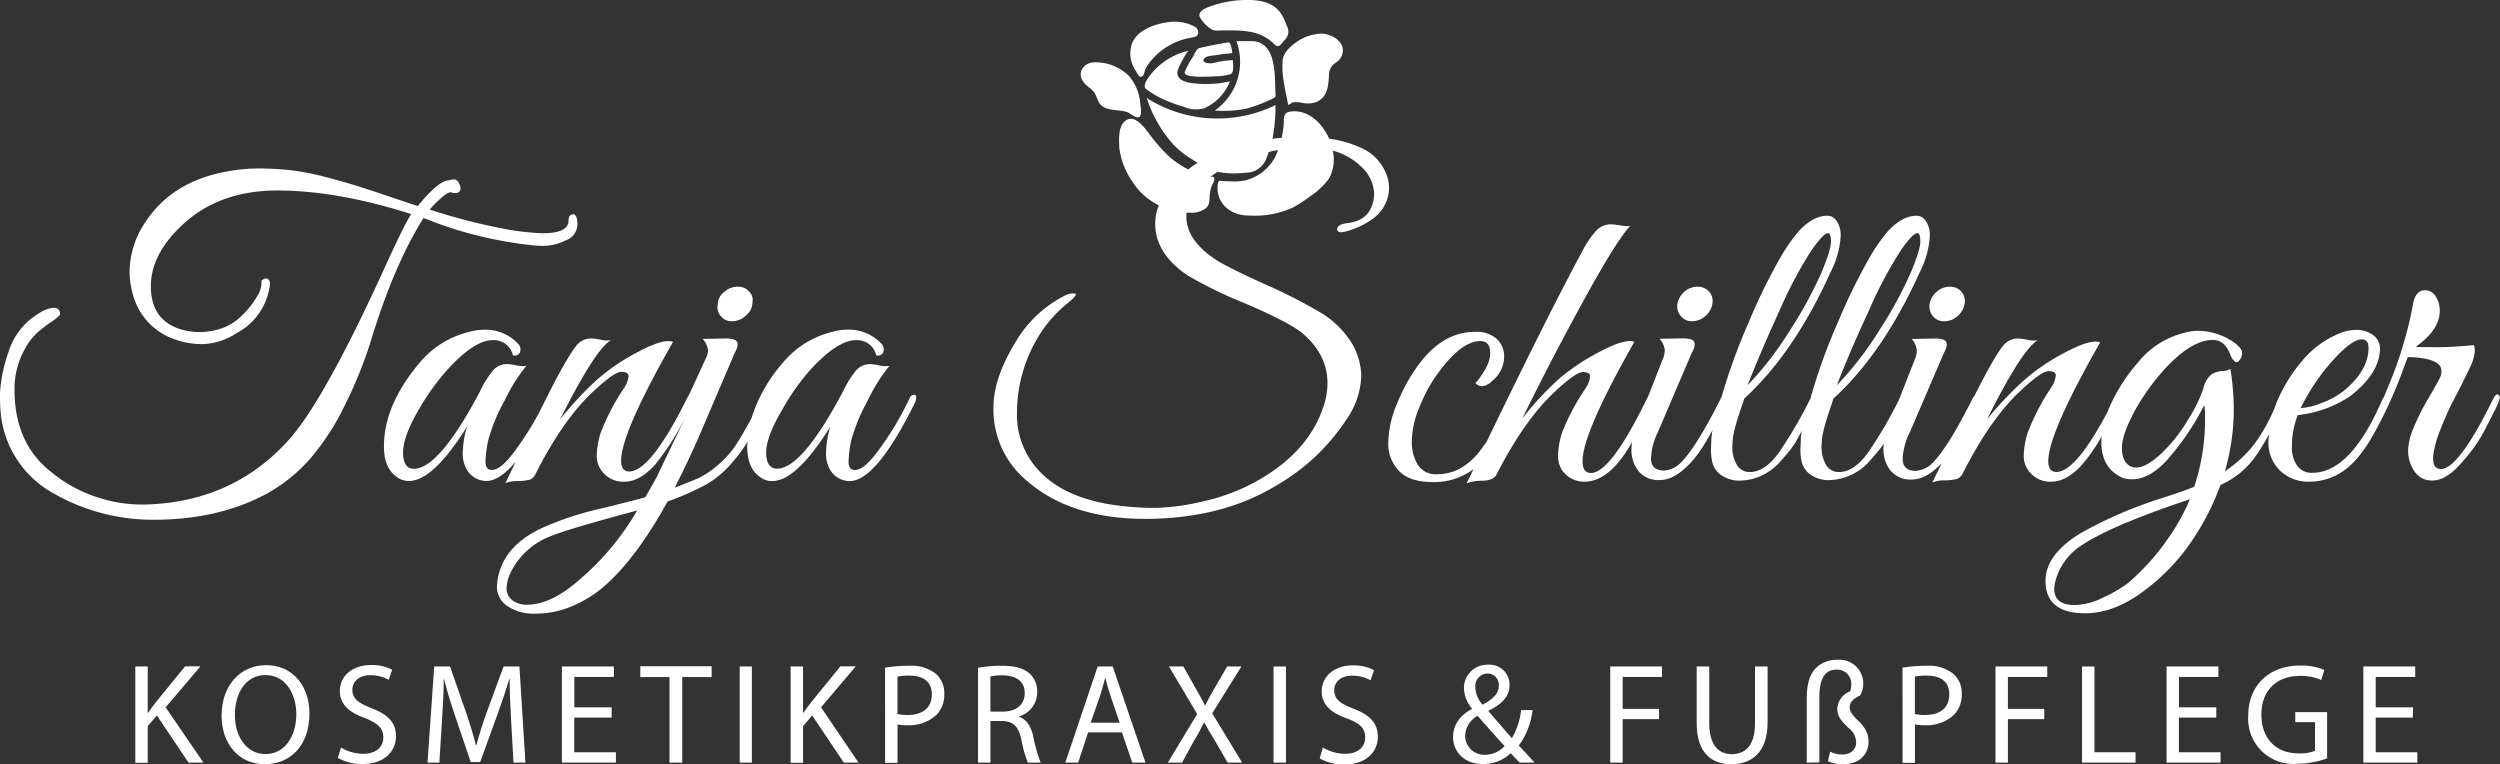 <svg xmlns="http://www.w3.org/2000/svg" viewBox="0 0 463.02 141.54"><rect x="0" y="0" width="463.02" height="141.54" fill="#333333" stroke="none"/><defs><style>.cls-1{fill:#fff;}</style></defs><title>LOGO 10359 weiss</title><g id="Ebene_2" data-name="Ebene 2"><g id="Ebene_1-2" data-name="Ebene 1"><path class="cls-1" d="M68.53,63.64q4.38-14.52,9.92-23.27a73.94,73.94,0,0,0,19.67,5,19.12,19.12,0,0,0,2.77.16,9.34,9.34,0,0,0,3.86-1,3.18,3.18,0,0,0,2.19-2.93c0-1.27-.28-1.91-.82-1.91s-.82.39-.82,1.17c0,1.56-1.62,2.34-4.84,2.34a48.82,48.82,0,0,1-8-1,111.26,111.26,0,0,1-12.88-3.39,20.14,20.14,0,0,1,2.14-2.15c1-.86,1.6-1.18,1.92-1a2.31,2.31,0,0,0,1,.08c.63-.21.81-.67.55-1.4s-.62-1.1-1.06-1.1a3,3,0,0,0-1.05.16q-1.87.07-5.7,4.76c-.68-.21-2.74-.9-6.2-2.07S64.38,33.84,61.08,33a46.49,46.49,0,0,0-8-1.56c-2-.16-3.76-.24-5.27-.24a30.82,30.82,0,0,0-4.76.39q-11,1.65-16.16,9.61A16.53,16.53,0,0,0,24,50.29a15,15,0,0,0,.55,4,12,12,0,0,0,8.12,8.66,14.77,14.77,0,0,0,5,.78,12.09,12.09,0,0,0,6.09-2A11.69,11.69,0,0,0,50,52.63c0-.52-.16-.85-.47-1s-.68,0-1.1.35v.16a4.68,4.68,0,0,1-.81,2.73,15.47,15.47,0,0,1-2.89,3.63,9.57,9.57,0,0,1-4,2.42,13.76,13.76,0,0,1-3.67.59A13,13,0,0,1,33.49,61q-5.55-1.71-5.55-8,0-5.77,5.55-11.08,6.85-6.63,17.87-6.64t24.82,4.37q-1.09,1.48-5,10.07-11.4,25-18,32.08Q42.85,93.07,26.7,93.45h-.4a26.7,26.7,0,0,1-8.89-1.56,25.93,25.93,0,0,1-8-4.53q-6.72-5.3-6.72-15.14a15,15,0,0,1,2-7.73,11,11,0,0,1,2.35-3c.78-.65,1.59-1.28,2.45-1.87a8.78,8.78,0,0,0,1.6-1.29c.11-.89-.31-1.33-1.25-1.33a5.86,5.86,0,0,0-2.57,1,12.63,12.63,0,0,0-5.74,7.33A27.23,27.23,0,0,0,0,72.81a35,35,0,0,0,.16,3.94A19,19,0,0,0,10,91.42a36.88,36.88,0,0,0,18.42,4.84q12.1,0,21-4.84a29.66,29.66,0,0,0,8-6.44,45.26,45.26,0,0,0,6.48-10A80,80,0,0,0,68.53,63.64Z"/><path class="cls-1" d="M135.58,59.5a3.6,3.6,0,0,0,2.42-.94,3.32,3.32,0,0,0,1.25-1.75,8.3,8.3,0,0,0,.16-1.45,2.34,2.34,0,0,0-.74-1.44,2.65,2.65,0,0,0-2.07-.82,3.64,3.64,0,0,0-2.42.93A3.15,3.15,0,0,0,133,55.75a9.35,9.35,0,0,0-.12,1.41,2.51,2.51,0,0,0,.7,1.48A2.49,2.49,0,0,0,135.58,59.5Z"/><path class="cls-1" d="M169.69,73.63c0-.47-.21-.63-.62-.47-.26,0-.5.31-.7.78A55.38,55.38,0,0,1,162,84.32c-1.45,1.82-2.68,2.73-3.67,2.73-.78,0-1.17-.51-1.17-1.52a20.59,20.59,0,0,1,.51-4,33.26,33.26,0,0,1,3.08-7.42,30,30,0,0,1,4-6.36,4.79,4.79,0,0,1-1.92-.08,14.09,14.09,0,0,0-1.6-.23,3.41,3.41,0,0,0-2.57,1.05,18,18,0,0,0-2.5,3.95q-7.58,14.36-12.26,14.36c-1.3,0-2-1-2-3S143,79,145,75.66a42.14,42.14,0,0,1,5.23-7.34Q155.18,63,158.53,63a3.61,3.61,0,0,1,3.75,2.81,1.06,1.06,0,0,0,1.32-.62,1.52,1.52,0,0,0-.46-1.64,8.29,8.29,0,0,0-6.09-2.5,11,11,0,0,0-2.81.39,17.11,17.11,0,0,0-9.21,5.7,28.67,28.67,0,0,0-5.86,10.34c-1.28,2.34-2.26,4-2.92,5a17.68,17.68,0,0,1-3.44,3.78,16.39,16.39,0,0,1-3.39,2.27q-1.41.61-4.45,1.79,2.88-5.7,4.84-10.3l6.24-14.6c.52-.94.68-1.63.47-2.07s-.91-.66-2.11-.66l-4.29.08a3.67,3.67,0,0,1,1,2,2.79,2.79,0,0,1-.23,1.25l-3.31,7.19a2.51,2.51,0,0,0-.36.61q-6.72,13.5-10.69,13.5c-1,0-1.49-.67-1.49-2q0-5.14,9.61-22a2.43,2.43,0,0,0-.86-.15q-2,0-6.17,2.3a37.69,37.69,0,0,0-7.22,5,62.54,62.54,0,0,0-6.67,7.22Q110.3,64.57,113.18,63a4.74,4.74,0,0,1-1.91-.08,14.09,14.09,0,0,0-1.6-.23,3.48,3.48,0,0,0-2.58.94c-1,1-3,4.31-5.79,9.91a2.71,2.71,0,0,0-.22.39,55.39,55.39,0,0,1-6.32,10.38q-2.19,2.73-3.67,2.73c-.78,0-1.17-.51-1.17-1.52a20.59,20.59,0,0,1,.51-4,32.78,32.78,0,0,1,3.08-7.42,30.46,30.46,0,0,1,4-6.36,4.75,4.75,0,0,1-1.91-.08,14.09,14.09,0,0,0-1.6-.23,3.44,3.44,0,0,0-2.58,1.05,18.1,18.1,0,0,0-2.49,3.95Q81.34,86.82,76.65,86.82c-1.3,0-2-1-2-3s1-4.73,3-8.11A43.23,43.23,0,0,1,83,68.32Q87.89,63,91.25,63A3.61,3.61,0,0,1,95,65.82a1.07,1.07,0,0,0,1.32-.62,1.53,1.53,0,0,0-.47-1.64,8.25,8.25,0,0,0-6.08-2.5,11,11,0,0,0-2.81.39,17.18,17.18,0,0,0-9.22,5.7Q71.11,75,71.11,82.68c0,2.65.78,4.53,2.34,5.62a3.63,3.63,0,0,0,2.26.78q4.53,0,10.78-10.07a18.38,18.38,0,0,0-.78,4.76,6,6,0,0,0,.7,3.13,4.23,4.23,0,0,0,3.67,2.18c1.63,0,3.44-1.2,5.45-3.59-.86,1.79-1.51,3.12-1.94,4a5.75,5.75,0,0,1,2.26-.39,10.25,10.25,0,0,0,2.31-.27,2.1,2.1,0,0,0,1-1q5.22-10.31,10.85-15.45,3.75-3.51,5.07-3.51c.89,0,1.33.27,1.33.81a4.79,4.79,0,0,1-.86,2.23A42.1,42.1,0,0,0,111.31,80a14.65,14.65,0,0,0-.78,4.25,4.43,4.43,0,0,0,.78,2.77,4.89,4.89,0,0,0,4.33,2.19c1.9,0,3.8-1.06,5.7-3.16a49.67,49.67,0,0,0,6.12-9.8h0Q122.15,87.21,121.81,88c-.24.5-1,1.86-2.31,4.1-1.25.36-4.06,1.08-8.43,2.14a57.17,57.17,0,0,0-10.53,3.48q-5.31,2.42-7.34,6.4a11.34,11.34,0,0,0-1.17,4.6,4.28,4.28,0,0,0,1.87,3.48,8.63,8.63,0,0,0,5.35,1.44,16.83,16.83,0,0,0,6.67-1.36,22.37,22.37,0,0,0,5.54-3.32q6.17-5.16,12.18-16.08a51.24,51.24,0,0,0,6.87-3,17.41,17.41,0,0,0,4.68-3.74,29.51,29.51,0,0,0,3.25-4.31c0,.29-.05.58-.05.87,0,2.65.78,4.53,2.34,5.62a3.63,3.63,0,0,0,2.27.78q4.51,0,10.77-10.07a18.38,18.38,0,0,0-.78,4.76,6,6,0,0,0,.7,3.13,4.23,4.23,0,0,0,3.67,2.18q4.92,0,12.1-14.52A2.51,2.51,0,0,0,169.69,73.63Zm-62.36,33.72Q102.1,112,97.57,112a4.25,4.25,0,0,1-2.65-.82,2.64,2.64,0,0,1-1.1-2.22,7.16,7.16,0,0,1,.86-3.13,13.58,13.58,0,0,1,7.18-6.47Q105.07,98,118,94.55A48.83,48.83,0,0,1,107.33,107.35Z"/><path class="cls-1" d="M252.12,69.49a12.47,12.47,0,0,0-1.76-5.93,17.11,17.11,0,0,0-6.36-6,94.25,94.25,0,0,0-9.64-4.88q-6.6-3-8.78-4.33-5.85-3.68-5.86-8.28c0-.22,0-.45.05-.68.17,0,.34,0,.51,0a4.53,4.53,0,0,0,3-.78c.87-.71.69-1.71.79-2.71a6.93,6.93,0,0,1,.28-1.26c.14-.41.67-1.19.54-1.62s-.42-.27-.71-.26c.41-.32.84-.62,1.28-.91l.1,0a17.63,17.63,0,0,0,5.18.13,4,4,0,0,0,3.68-2.35c.21-.48.39-1,.56-1.48.58-.14,1.15-.25,1.72-.36-.05.13-.08.27-.13.39a8.54,8.54,0,0,1-6,5.24,10.25,10.25,0,0,1-2.82.15c-.59,0-1.18,0-1.76-.09s-.51,1.61-.47,1.88c.36,3,3,4.61,5.91,4.56a16.94,16.94,0,0,0,8-1.47,26.41,26.41,0,0,0,3.35-2.19,12.82,12.82,0,0,0,3.33-3.15,7.2,7.2,0,0,0,.72-5.21A11.82,11.82,0,0,1,252,30.77a7.14,7.14,0,0,1,2.5,5.16,6.4,6.4,0,0,1-.23,1.63c-.58,2.19-2.11,3.44-4.61,3.75-1.41.16-2.06.57-2,1.25.1.47.62.57,1.56.31a14.57,14.57,0,0,0,5.23-2.5,7.1,7.1,0,0,0,2.81-5.46,7.51,7.51,0,0,0-.16-1.56,8.69,8.69,0,0,0-5.11-6,20,20,0,0,0-5.82-1.66c-1.35-3.07-4.1-5.54-7.33-5-1.33.2-1,1.63-1.11,2.66a19.2,19.2,0,0,1-.36,2.19c-.58,0-1.14.1-1.7.16a32,32,0,0,0,.56-6.24,24.5,24.5,0,0,1-23.84-1.3,2.25,2.25,0,0,1,.08.24,23.64,23.64,0,0,0,4.74,8.25,16,16,0,0,0,3.71,2.94c.29.19.58.38.88.56-.6.39-1.17.8-1.72,1.23a17,17,0,0,1-3.25-2.12,30.59,30.59,0,0,1-3.69-4.07c-.82-1.06-2.58-3.75-4.24-3.08-1.88.77-1.66,3.68-1.59,5.29a13.94,13.94,0,0,0,2.32,6.09,12.21,12.21,0,0,0,5,4.54,8.93,8.93,0,0,0-.68,3.37c0,3.69,2,6.9,6,9.6a79,79,0,0,0,10.65,5.19q7.92,3.39,10.5,5.43,4.77,4,4.76,9.36a13.82,13.82,0,0,1-.93,4.84q-3,8.43-13,13.74A38,38,0,0,1,222.18,93a40.73,40.73,0,0,1-8,1.06,43.7,43.7,0,0,1-4.41-.16q-13.11-.93-18.42-8a15.1,15.1,0,0,1-3-9.29,27.28,27.28,0,0,1,4.37-14.91,23.81,23.81,0,0,1,5.39-5.85c1-.88,1.37-1.38,1-1.48a3,3,0,0,0-1.76.31,22.33,22.33,0,0,0-9.48,9.05q-3.87,6.41-3.87,11.71a17.09,17.09,0,0,0,6.25,13.66q8,6.94,21.7,7,14.2,0,24.27-6.09a38.43,38.43,0,0,0,13.27-12.49A14.8,14.8,0,0,0,252.12,69.49Z"/><path class="cls-1" d="M313.39,59.5a3.62,3.62,0,0,0,2.42-.94,3.79,3.79,0,0,0,1.33-2.26,2.61,2.61,0,0,0-.59-2.27,2.72,2.72,0,0,0-2.14-.93A3.62,3.62,0,0,0,312,54a3.77,3.77,0,0,0-1.33,2.27,2.83,2.83,0,0,0,.62,2.26A2.58,2.58,0,0,0,313.39,59.5Z"/><path class="cls-1" d="M358,58.56a2.58,2.58,0,0,0,2.11.94,3.62,3.62,0,0,0,2.42-.94,3.78,3.78,0,0,0,1.32-2.26,2.6,2.6,0,0,0-.58-2.27,2.74,2.74,0,0,0-2.15-.93,3.66,3.66,0,0,0-2.42.93,3.82,3.82,0,0,0-1.33,2.27A2.87,2.87,0,0,0,358,58.56Z"/><path class="cls-1" d="M462.67,73.08c-.24-.16-.54.11-.9.78q-6.4,13-9.68,13-2.56,0-.62-5.94c.36-1,.82-2.18,1.36-3.43s1-2.3,1.49-3.16l1.4-2.73c.5-1,1.06-2.11,1.68-3.44a8.12,8.12,0,0,0,.94-3,2.92,2.92,0,0,0-.16-1.25q-4,.39-6.6.39c-1.74,0-3.13,0-4.17-.08q4.45-3.12,4.45-6.64a5,5,0,0,0-.24-1.63q-.78-2.19-2.49-2.19c-1.15,0-1.88.81-2.19,2.42a74.29,74.29,0,0,1-4.45,15c-.33.82-.68,1.63-1,2.42a2.53,2.53,0,0,0-.36.62q-1.05,2.43-2.15,4.41c-.21.38-.42.74-.64,1.11-3.1,5.21-6.47,7.83-10.09,7.83a3.26,3.26,0,0,1-2.77-1.29,5.63,5.63,0,0,1-1-3.47,15.55,15.55,0,0,1,1.09-5.93,21.62,21.62,0,0,0,9.61-3.44q5.61-4.29,5.62-9a3.15,3.15,0,0,0-1.33-2.42,5.42,5.42,0,0,0-3.05-.93,8.62,8.62,0,0,0-3.43.78,17.57,17.57,0,0,0-6.64,5,28.78,28.78,0,0,0-4.56,7.34c-.23.54-.42,1.08-.61,1.6-.46,1.06-1,2.12-1.58,3.2a30.11,30.11,0,0,1-2.42,3.67,23.7,23.7,0,0,1-5.11,4.61,41.49,41.49,0,0,0,1.64-10.74,48.27,48.27,0,0,0-.62-8.23,2.86,2.86,0,0,1-1.49.39,4.39,4.39,0,0,0-2,.62A4.61,4.61,0,0,0,408.07,72a27.89,27.89,0,0,1-2.93,5.89,27.88,27.88,0,0,1-5,6.24q-2.7,2.46-4.49,2.46a2.64,2.64,0,0,1-1.09-.23c-1.05-.57-1.57-1.7-1.57-3.4s.86-4.09,2.58-7.22a41.15,41.15,0,0,1,5-7q5.15-5.77,9.29-5.78c1.5,0,2.6,1,3.27,2.89a2.72,2.72,0,0,0,.67,1c.33.34.66.28,1-.16a2.36,2.36,0,0,0,.47-1.37c0-.46-.42-1-1.25-1.71a11.9,11.9,0,0,0-6.87-2.34,9.34,9.34,0,0,0-2.65.39,15.9,15.9,0,0,0-8.59,5.54,32.15,32.15,0,0,0-5.59,9.1q-5.87,11.1-9.47,11.11c-1,0-1.49-.67-1.49-2q0-5.14,9.61-22a2.39,2.39,0,0,0-.86-.15q-1.95,0-6.17,2.3a37.69,37.69,0,0,0-7.22,5A62.54,62.54,0,0,0,368,77.69q6.56-13.12,9.44-14.68a4.74,4.74,0,0,1-1.91-.08,14.09,14.09,0,0,0-1.6-.23,3.48,3.48,0,0,0-2.58.94q-1.53,1.47-5.67,9.67a2,2,0,0,0-.41.63q-4.46,8.9-7.34,11.79a4.84,4.84,0,0,1-3.12,1.48c-1.62,0-2.42-.75-2.42-2.26A12.25,12.25,0,0,1,353.74,80L360,65.43c.52-.94.67-1.63.47-2.07s-.92-.66-2.11-.66l-4.29.08a3.79,3.79,0,0,1,.93,2,4.26,4.26,0,0,1-.15,1.25l-3.14,8a80.52,80.52,0,0,1-5.61,9.61c-1.76,2.52-3.59,3.78-5.46,3.78a2.64,2.64,0,0,1-2.5-1.44,6.45,6.45,0,0,1-.78-3.12,13.82,13.82,0,0,1,.43-3.36c.29-1.12.64-2.29,1.06-3.51s.65-1.94.7-2.15q9.29-8.51,16-23.42a16.83,16.83,0,0,0,1.87-6.71,6.43,6.43,0,0,0-.08-1.17c-.41-1.72-1.22-2.58-2.41-2.58-1.72,0-3.47.94-5.23,2.81a33,33,0,0,0-3.63,5.27,106.59,106.59,0,0,0-5.62,11.52,108.42,108.42,0,0,0-5.12,14.13s0,.07,0,.13-.08.11-.12.18a81.09,81.09,0,0,1-5.62,9.64q-2.66,3.78-5.47,3.78a2.64,2.64,0,0,1-2.5-1.44,6.45,6.45,0,0,1-.78-3.12,13.82,13.82,0,0,1,.43-3.36c.29-1.12.64-2.29,1.06-3.51s.65-1.94.7-2.15q9.28-8.51,16-23.42a16.87,16.87,0,0,0,1.88-6.71,7.48,7.48,0,0,0-.08-1.17c-.42-1.72-1.23-2.58-2.42-2.58q-2.58,0-5.23,2.81a33,33,0,0,0-3.63,5.27,106.59,106.59,0,0,0-5.62,11.52,109,109,0,0,0-5.09,14,3,3,0,0,0-.18.32q-4.46,8.9-7.34,11.79a4.82,4.82,0,0,1-3.12,1.48c-1.61,0-2.42-.75-2.42-2.26A12.12,12.12,0,0,1,307.07,80l6.24-14.6c.52-.94.68-1.63.47-2.07s-.91-.66-2.11-.66l-4.29.08a3.82,3.82,0,0,1,.94,2,4.22,4.22,0,0,1-.16,1.25l-2.94,7.49c-.06.1-.12.19-.18.31Q298.32,87.6,294.66,87.6q-1.56,0-1.56-2.19,0-5.22,9.6-22.09a2.39,2.39,0,0,0-.86-.15q-1.95,0-6.17,2.3a38.84,38.84,0,0,0-7.14,4.88,57.61,57.61,0,0,0-6.6,7.18q5.55-11.31,11.6-22.29t8.39-13.38a7.54,7.54,0,0,1-1.88-.12,13.32,13.32,0,0,0-1.64-.19,3.72,3.72,0,0,0-2.69,1.09,16.4,16.4,0,0,0-2.61,3.82q-5.79,10.62-17.81,35.44c-.28.38-.57.79-.89,1.21a12.59,12.59,0,0,1-3.86,3.59,8.88,8.88,0,0,1-4.41,1.13,3.9,3.9,0,0,1-3.51-1.71,8,8,0,0,1-1.14-4.49,16.56,16.56,0,0,1,1.41-6.21,28.68,28.68,0,0,1,2.89-5.54q4.68-6.7,8.35-6.71c1.25,0,1.87.75,1.87,2.26s-.91,3.36-2.73,5.54a1.73,1.73,0,0,0,1.29.55,3,3,0,0,0,1.83-1A5.73,5.73,0,0,0,278.58,66a4.46,4.46,0,0,0-1.29-3.16,5.53,5.53,0,0,0-4.18-1.37q-5.92,0-10.45,6.17a33,33,0,0,0-3.87,7,19.77,19.77,0,0,0-1.68,7.49,7.21,7.21,0,0,0,1.92,5q1.91,2.14,6.28,2.15a12.07,12.07,0,0,0,7.59-2.39l-1.27,2.62a8.07,8.07,0,0,1,2.65-.47c1.57,0,2.53-.39,2.89-1.17q5.31-10.31,10.93-15.45,3.75-3.51,5.07-3.51c.89,0,1.33.27,1.33.81a4.79,4.79,0,0,1-.86,2.23A42.1,42.1,0,0,0,289.35,80a14.65,14.65,0,0,0-.78,4.25,4.77,4.77,0,0,0,.7,2.77,4.92,4.92,0,0,0,4.22,2.19q4,0,7.65-5.47c.42-.67.79-1.28,1.14-1.85a9.31,9.31,0,0,0-.13,1.46,6.38,6.38,0,0,0,1.25,3.83,4.74,4.74,0,0,0,4.1,1.72c1.9,0,3.91-1.23,6.05-3.67a25.17,25.17,0,0,0,2.61-3.79c.4-.67.72-1.24,1-1.76-.08.49-.14,1-.19,1.49-.05,1-.08,1.79-.08,2.42a9.92,9.92,0,0,0,.27,2.14A4.16,4.16,0,0,0,318.78,88a5.88,5.88,0,0,0,3.74,1,9.73,9.73,0,0,0,5.15-1.72,9.48,9.48,0,0,0,2.15-1.91c.75-.86,1.35-1.56,1.8-2.11a16.37,16.37,0,0,0,1.56-2.49c.19-.36.35-.67.51-1-.07.43-.12.87-.16,1.31,0,1-.08,1.79-.08,2.42a9.92,9.92,0,0,0,.27,2.14,4.14,4.14,0,0,0,1.6,2.27,5.93,5.93,0,0,0,3.75,1,10.37,10.37,0,0,0,7.3-3.63c.75-.86,1.35-1.56,1.79-2.11a8.69,8.69,0,0,0,.73-1,10,10,0,0,0-.06,1.08,6.32,6.32,0,0,0,1.25,3.83,4.72,4.72,0,0,0,4.09,1.72c1.72,0,3.54-1,5.44-3-.75,1.58-1.34,2.77-1.73,3.56a5.75,5.75,0,0,1,2.26-.39,10.17,10.17,0,0,0,2.31-.27,2.07,2.07,0,0,0,1.05-1q5.24-10.31,10.85-15.45,3.75-3.51,5.07-3.51c.89,0,1.33.27,1.33.81a4.79,4.79,0,0,1-.86,2.23A42.1,42.1,0,0,0,375.6,80a14.65,14.65,0,0,0-.78,4.25,4.43,4.43,0,0,0,.78,2.77,4.9,4.9,0,0,0,4.33,2.19c1.9,0,3.8-1.06,5.7-3.16a33.3,33.3,0,0,0,3.61-5.22c0,.35-.06.7-.06,1q0,5,4.06,6.71,4.45,1.26,9-4.37a48.22,48.22,0,0,0,6-9.13,10.93,10.93,0,0,1,.15,2.11,39.56,39.56,0,0,1-2,13c-1.25.52-3.25,1.23-6,2.11a79.92,79.92,0,0,0-14.75,6.32q-6.79,4-6.79,9,0,6,7.34,6,5.3,0,10.69-4a37.87,37.87,0,0,0,8.94-9.21,46.51,46.51,0,0,0,5.42-10.54,16,16,0,0,0,6.29-5,45.08,45.08,0,0,0,2.68-4.33c0,.39-.07.78-.07,1.17a7.18,7.18,0,0,0,2.19,5.54,7.5,7.5,0,0,0,5.3,2q5.87,0,9.84-5.47a25.07,25.07,0,0,0,1.88-2.87A80,80,0,0,0,445,68.63l.94-2.5q6.24.16,6.24,2.58a3.17,3.17,0,0,1-.23,1.13c-.16.39-.89,1.71-2.19,3.94a41.61,41.61,0,0,0-2.85,5.7,11.15,11.15,0,0,0-.9,3.75,6.88,6.88,0,0,0,.24,2.1Q447.41,89,450.45,89c1.82,0,3.72-1.19,5.7-3.59a28.69,28.69,0,0,0,3.67-5.07Q461,78.15,462,76.09a11,11,0,0,0,1-2.42A.7.7,0,0,0,462.67,73.08Zm-31.89-4.84q4.46-5.38,6.64-5.39c.83,0,1.25.53,1.25,1.57,0,2.7-1.43,5.28-4.29,7.72a14.53,14.53,0,0,1-4.42,2.5,12.15,12.15,0,0,1-3.86.94A40,40,0,0,1,430.78,68.24ZM346.21,57.35a77.65,77.65,0,0,1,5.9-11.08q2.17-3.09,3-3.09c.36,0,.55.53.55,1.57s-.61,3-1.84,5.89a75.3,75.3,0,0,1-5.73,10.5,61.58,61.58,0,0,1-7.89,10.22Q342.5,65.36,346.21,57.35Zm-16.55,0a77.65,77.65,0,0,1,5.9-11.08q2.18-3.09,3-3.09c.37,0,.55.53.55,1.57s-.61,3-1.83,5.89a76.59,76.59,0,0,1-5.74,10.5,61.57,61.57,0,0,1-7.88,10.22Q326,65.36,329.66,57.35Zm71.46,43a43.84,43.84,0,0,1-7,7.65,26.55,26.55,0,0,1-4.72,2.73,12.31,12.31,0,0,1-5.12,1.33q-3.83,0-3.82-3a6.53,6.53,0,0,1,.39-2,11.34,11.34,0,0,1,4.84-6.17q5-3.28,17.17-7.5l2.73-.93A39,39,0,0,1,401.12,100.32Z"/><path class="cls-1" d="M230.67,20.16a24.49,24.49,0,0,0,3-1c.51-.21,1-.41,1.54-.65.23-.11.46-.22.69-.35.48-.26.34-.44.32-1-.13-3.26.21-9.54-4.46-9.54-.93,0-1.85,0-2.77,0a11,11,0,0,1-4,12.85A21.86,21.86,0,0,0,230.67,20.16Z"/><path class="cls-1" d="M226.25,11.32l.13,0Z"/><path class="cls-1" d="M221,10.44a14,14,0,0,0-1.57,2.9c-.36,1.19,4.79.83,5.49.8a11.13,11.13,0,0,0,2.87-.37c.88-.27.56-1.86.53-2.66-.63.08-1.27.12-1.9.19.11,0-.78.16-.73.15-.43.09-.85.21-1.29.27s-2.18-.09-1.25-1c.41-.42,1.86-.44,2.44-.56.87-.19,1.77-.21,2.65-.32-.06-.43-.27-2.07-.75-2-1.79.3-3.56.64-5.32,1.05C221.65,9,221.21,10,221,10.44Z"/><path class="cls-1" d="M220.09,9.39l-.53.15a12.41,12.41,0,0,0-6.22,4c-.45.53-1.88,2.28-1.1,2.93a18.65,18.65,0,0,0,3.24,1.94,34.14,34.14,0,0,0,3.82,1.39,5.71,5.71,0,0,0,3.68.27,9.07,9.07,0,0,0,4.81-5,19.8,19.8,0,0,1-7.78.2c-1.22-.29-2.31-1-1.84-2.38A16.48,16.48,0,0,1,220.09,9.39Z"/><path class="cls-1" d="M237.88,15.78c.16,1.23.51,2.41.68,3.62.34,0,.58-.38.93-.46A6.2,6.2,0,0,1,241,19a4.78,4.78,0,0,0,2.92-.15c2-1,2.08-2.9,2.22-4.86a2.78,2.78,0,0,1,1.21-2.37A2.6,2.6,0,0,0,248.68,9c-.25-1.75-2.48-2.82-4.09-2.76a8.4,8.4,0,0,0-4.25,1.4c-1.12.73-2.5,1.93-2.76,3.3A16.1,16.1,0,0,0,237.88,15.78Z"/><path class="cls-1" d="M211.2,19.24v0C211.19,19.13,211.19,19.15,211.2,19.24Z"/><path class="cls-1" d="M202.77,17.3c.43.72.52,1.58,1.16,2.18,1.26,1.17,3.48.74,5,1.35.47.22,1.73,1.34,2.18.73a1.26,1.26,0,0,0,.18-.91,1.15,1.15,0,0,0,0-.61c0,.1-.07-.59-.1-.8a8.9,8.9,0,0,0-2.09-5.16,8.78,8.78,0,0,0-6.44-2.53c-1.9,0-3.3,1.94-2,3.62C201.22,16,202.25,16.42,202.77,17.3Z"/><path class="cls-1" d="M211.56,14.13c.34-.19.43-1,.57-1.3a6.94,6.94,0,0,1,.71-1.16A12.27,12.27,0,0,1,220.5,7c.49-.1,1.22-.15,1.39-.72a1.26,1.26,0,0,0-.69-1.38,7.8,7.8,0,0,0-4.73-.8c-2.83.33-6.68,1.72-7.07,5a5.67,5.67,0,0,0,1,4.08C210.61,13.53,210.93,14.5,211.56,14.13Z"/><path class="cls-1" d="M224.49,5.49a3,3,0,0,0,1.51.14h2.13a20.24,20.24,0,0,1,3.11.22,8.26,8.26,0,0,1,4.92,2.48c.62.69,1.33-.41,1.68-.84a2.14,2.14,0,0,0,.62-2.43,3.86,3.86,0,0,1-.34-.85,10.93,10.93,0,0,0-.85-1.67C235.94.51,233.51,0,231.22,0a19.75,19.75,0,0,0-6.94,1.14c-.78.29-2.51.86-2.07,2A6.19,6.19,0,0,0,224.49,5.49Z"/><path class="cls-1" d="M25.06,123.44h2.3V132h.08c.47-.69.95-1.33,1.4-1.91l5.44-6.68h2.85L30.68,131l7,10.24H34.91l-5.86-8.74-1.69,2v6.78h-2.3Z"/><path class="cls-1" d="M57.31,132.16c0,6.13-3.73,9.38-8.27,9.38-4.7,0-8-3.65-8-9,0-5.65,3.51-9.35,8.27-9.35S57.31,126.88,57.31,132.16Zm-13.81.29c0,3.8,2.06,7.21,5.67,7.21s5.71-3.36,5.71-7.4c0-3.54-1.85-7.23-5.68-7.23S43.5,128.54,43.5,132.45Z"/><path class="cls-1" d="M63.15,138.44a8.07,8.07,0,0,0,4.12,1.17c2.35,0,3.72-1.24,3.72-3S70,134,67.64,133c-2.91-1-4.7-2.54-4.7-5,0-2.77,2.29-4.83,5.75-4.83a8.07,8.07,0,0,1,3.94.87L72,125.9a7.09,7.09,0,0,0-3.39-.85c-2.42,0-3.35,1.46-3.35,2.67,0,1.66,1.08,2.48,3.54,3.43,3,1.17,4.54,2.62,4.54,5.23s-2,5.13-6.23,5.13a9.11,9.11,0,0,1-4.54-1.14Z"/><path class="cls-1" d="M94.66,133.43c-.13-2.49-.29-5.47-.27-7.69h-.07c-.61,2.09-1.35,4.3-2.25,6.76l-3.14,8.64H87.18l-2.87-8.48c-.85-2.51-1.56-4.81-2.06-6.92h-.06c0,2.22-.18,5.2-.34,7.87l-.48,7.63H79.18l1.24-17.8h2.93l3,8.61c.74,2.19,1.35,4.15,1.8,6h.08c.45-1.8,1.08-3.75,1.87-6l3.17-8.61h2.93l1.11,17.8H95.11Z"/><path class="cls-1" d="M113.28,132.9h-6.92v6.42h7.71v1.92h-10v-17.8h9.62v1.93h-7.32V131h6.92Z"/><path class="cls-1" d="M124,125.4h-5.41v-2H131.8v2h-5.44v15.84H124Z"/><path class="cls-1" d="M139.25,123.44v17.8H137v-17.8Z"/><path class="cls-1" d="M146.43,123.44h2.3V132h.08c.47-.69.95-1.33,1.4-1.91l5.44-6.68h2.85L152.06,131,159,141.24h-2.72l-5.86-8.74-1.69,2v6.78h-2.3Z"/><path class="cls-1" d="M163.92,123.65a27.22,27.22,0,0,1,4.41-.34,7.32,7.32,0,0,1,5,1.48,4.77,4.77,0,0,1,1.56,3.72,5.3,5.3,0,0,1-1.37,3.81,7.41,7.41,0,0,1-5.45,2,7.93,7.93,0,0,1-1.84-.16v7.13h-2.3Zm2.3,8.59a7.79,7.79,0,0,0,1.9.18c2.77,0,4.46-1.34,4.46-3.8s-1.66-3.49-4.2-3.49a9.24,9.24,0,0,0-2.16.19Z"/><path class="cls-1" d="M181.14,123.68a23.75,23.75,0,0,1,4.41-.37c2.46,0,4,.45,5.15,1.45a4.43,4.43,0,0,1,1.4,3.38,4.69,4.69,0,0,1-3.35,4.55v.08c1.37.47,2.19,1.74,2.61,3.59a29,29,0,0,0,1.37,4.88h-2.37a22.78,22.78,0,0,1-1.19-4.25c-.53-2.45-1.48-3.38-3.57-3.46h-2.16v7.71h-2.3Zm2.3,8.11h2.35c2.45,0,4-1.35,4-3.38,0-2.3-1.66-3.3-4.09-3.33a9.23,9.23,0,0,0-2.27.21Z"/><path class="cls-1" d="M201.53,135.64l-1.85,5.6H197.3l6-17.8h2.78l6.07,17.8h-2.45l-1.91-5.6Zm5.84-1.79-1.75-5.13c-.39-1.16-.66-2.21-.92-3.24h0c-.27,1-.56,2.14-.9,3.22L202,133.85Z"/><path class="cls-1" d="M227.36,141.24l-2.27-3.93c-.92-1.51-1.5-2.48-2.06-3.51H223c-.5,1-1,2-1.93,3.53l-2.14,3.91h-2.64l5.44-9-5.23-8.8h2.67l2.35,4.18c.66,1.16,1.16,2,1.64,3h.08c.5-1.06.95-1.88,1.61-3l2.43-4.18h2.64l-5.41,8.67,5.54,9.13Z"/><path class="cls-1" d="M238.17,123.44v17.8h-2.3v-17.8Z"/><path class="cls-1" d="M245,138.44a8.07,8.07,0,0,0,4.12,1.17c2.35,0,3.72-1.24,3.72-3s-.95-2.62-3.35-3.54c-2.91-1-4.7-2.54-4.7-5,0-2.77,2.29-4.83,5.75-4.83a8.07,8.07,0,0,1,3.94.87l-.64,1.88a7,7,0,0,0-3.38-.85c-2.43,0-3.35,1.46-3.35,2.67,0,1.66,1.08,2.48,3.54,3.43,3,1.17,4.54,2.62,4.54,5.23s-2,5.13-6.23,5.13a9.11,9.11,0,0,1-4.54-1.14Z"/><path class="cls-1" d="M281.46,141.24c-.5-.5-1-1-1.66-1.74a7.3,7.3,0,0,1-5.21,2c-3.46,0-5.47-2.33-5.47-5,0-2.43,1.46-4.09,3.49-5.2v-.08a6.15,6.15,0,0,1-1.48-3.72,4.32,4.32,0,0,1,4.52-4.39,3.7,3.7,0,0,1,3.93,3.78c0,1.87-1.08,3.35-3.9,4.75v.08c1.5,1.74,3.19,3.7,4.33,5a13,13,0,0,0,1.71-5.21h2.12a13.61,13.61,0,0,1-2.56,6.58c1,1,1.87,2,2.93,3.14Zm-2.8-3.06c-1.06-1.16-3-3.33-5-5.6a4.38,4.38,0,0,0-2.3,3.62,3.52,3.52,0,0,0,3.65,3.59A5,5,0,0,0,278.66,138.18Zm-5.41-10.86a5,5,0,0,0,1.34,3.2c1.8-1,3-2,3-3.49a2.09,2.09,0,0,0-2.06-2.29A2.31,2.31,0,0,0,273.25,127.32Z"/><path class="cls-1" d="M298.23,123.44h9.59v1.93h-7.29v5.92h6.74v1.9h-6.74v8.05h-2.3Z"/><path class="cls-1" d="M316.57,123.44V134c0,4,1.77,5.68,4.14,5.68,2.64,0,4.33-1.74,4.33-5.68V123.44h2.33v10.38c0,5.47-2.88,7.72-6.74,7.72-3.64,0-6.39-2.09-6.39-7.61V123.44Z"/><path class="cls-1" d="M334.63,141.24V129.31c0-3,.72-4.71,1.88-5.76a5.54,5.54,0,0,1,3.88-1.35,4.39,4.39,0,0,1,4.7,4.46,4.06,4.06,0,0,1-.61,2.17c-1.18.5-1.9,1.24-1.9,2.14s.53,1.45,1.35,2.3c1.06,1,2.14,2.16,2.14,4.06,0,2.49-1.8,4.21-4.73,4.21a6.35,6.35,0,0,1-2.8-.56l.42-1.77a5,5,0,0,0,2.22.53c1.69,0,2.59-1,2.59-2.22a3.44,3.44,0,0,0-1.43-2.72c-1.1-1.06-2.06-2-2.06-3.51a3.68,3.68,0,0,1,2.36-3.25,3,3,0,0,0,.23-1.14,2.62,2.62,0,0,0-2.74-2.88c-2,0-3.17,1.43-3.17,5.18v12Z"/><path class="cls-1" d="M352.36,123.65a27.22,27.22,0,0,1,4.41-.34,7.32,7.32,0,0,1,5,1.48,4.77,4.77,0,0,1,1.56,3.72,5.26,5.26,0,0,1-1.38,3.81,7.37,7.37,0,0,1-5.44,2,8.07,8.07,0,0,1-1.85-.16v7.13h-2.29Zm2.29,8.59a7.93,7.93,0,0,0,1.91.18c2.77,0,4.46-1.34,4.46-3.8s-1.66-3.49-4.2-3.49a9.4,9.4,0,0,0-2.17.19Z"/><path class="cls-1" d="M369.58,123.44h9.59v1.93h-7.29v5.92h6.73v1.9h-6.73v8.05h-2.3Z"/><path class="cls-1" d="M385.61,123.44h2.3v15.88h7.61v1.92h-9.91Z"/><path class="cls-1" d="M410.47,132.9h-6.92v6.42h7.71v1.92h-10v-17.8h9.61v1.93h-7.31V131h6.92Z"/><path class="cls-1" d="M431,140.45a16.53,16.53,0,0,1-5.46,1,8.36,8.36,0,0,1-9.14-9c0-5.31,3.67-9.19,9.64-9.19a11,11,0,0,1,4.44.82l-.56,1.87a9.25,9.25,0,0,0-3.93-.77c-4.34,0-7.16,2.7-7.16,7.16s2.72,7.19,6.87,7.19a7.38,7.38,0,0,0,3.06-.48v-5.31H425.1v-1.85H431Z"/><path class="cls-1" d="M446.87,132.9H440v6.42h7.71v1.92h-10v-17.8h9.61v1.93H440V131h6.92Z"/></g></g></svg>